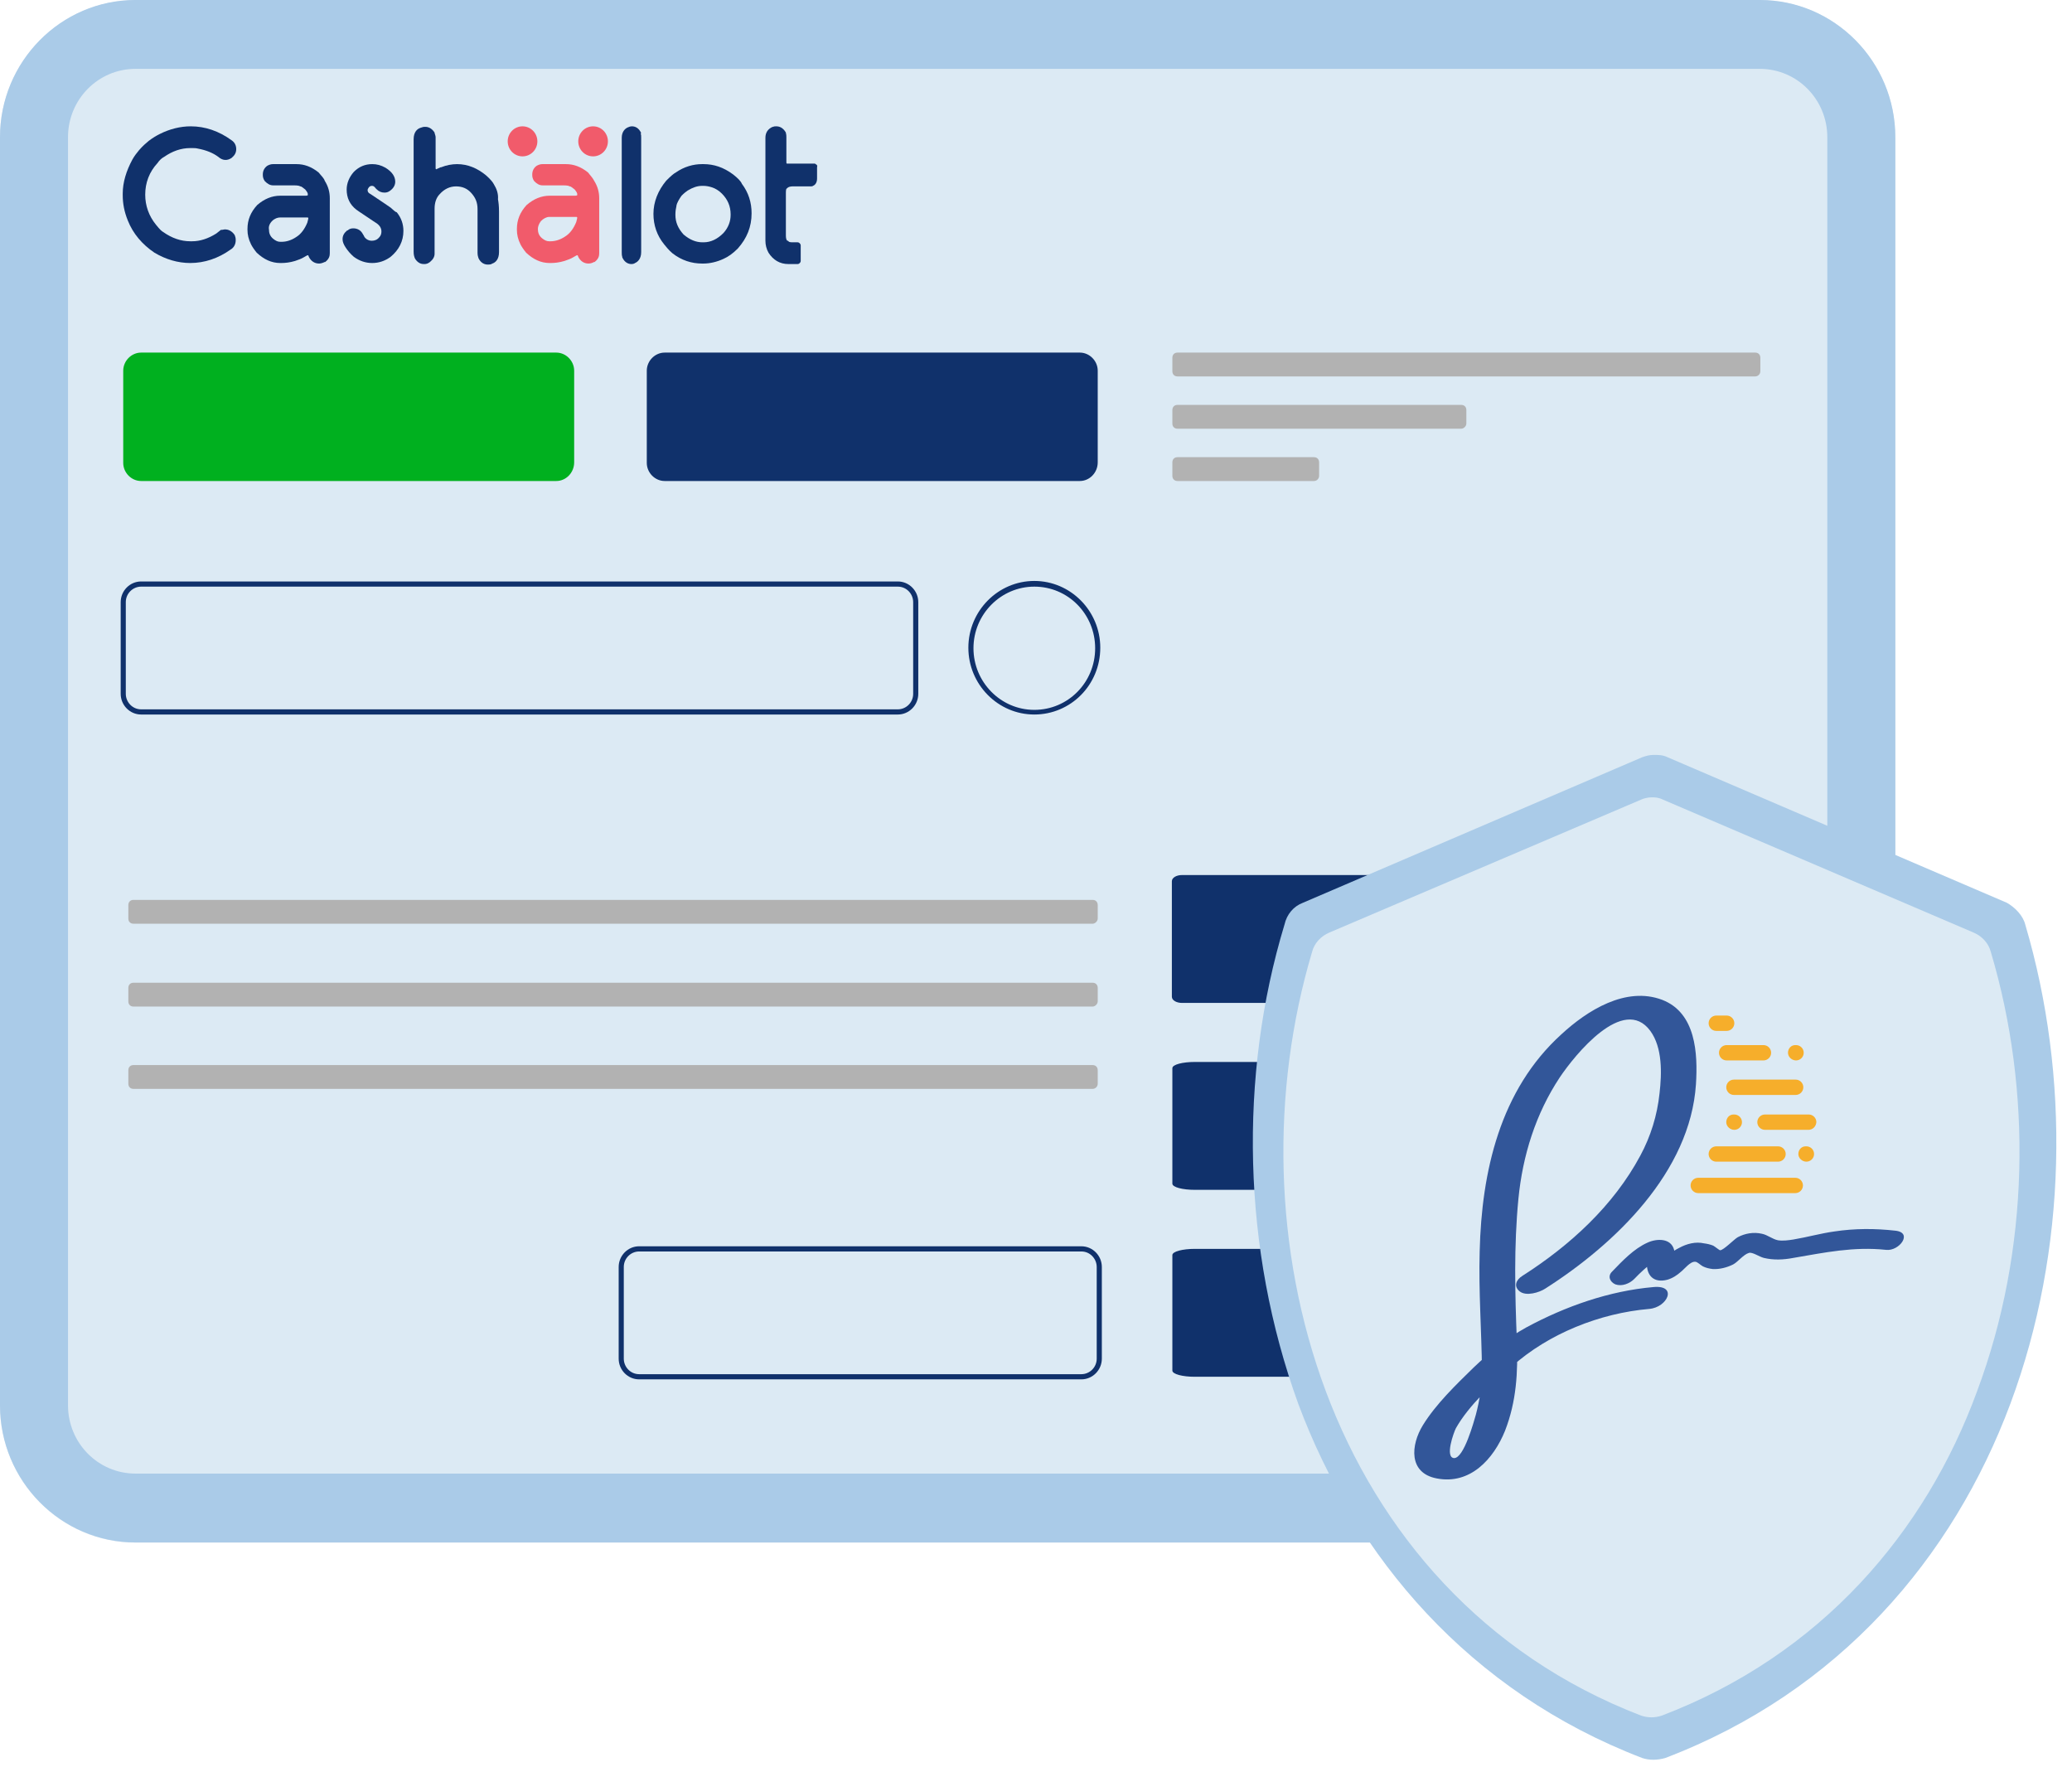 <svg width="129" height="110" viewBox="0 0 129 110" fill="none" xmlns="http://www.w3.org/2000/svg">
<path d="M94.859 10.025C93.681 10.025 92.758 10.992 92.758 12.152C92.758 13.345 93.713 14.28 94.859 14.28C96.037 14.28 96.96 13.313 96.96 12.152C96.96 10.96 96.005 10.025 94.859 10.025Z" fill="black"/>
<path d="M101.161 10.025C99.984 10.025 99.061 10.992 99.061 12.152C99.061 13.345 100.015 14.28 101.161 14.28C102.339 14.28 103.262 13.313 103.262 12.152C103.262 10.96 102.339 10.025 101.161 10.025Z" fill="black"/>
<path d="M107.497 10.025C106.32 10.025 105.396 10.992 105.396 12.152C105.396 13.345 106.351 14.28 107.497 14.28C108.675 14.28 109.598 13.313 109.598 12.152C109.598 10.96 108.643 10.025 107.497 10.025Z" fill="black"/>
<path d="M109.565 0.01H8.435C3.788 0.01 -7.62939e-06 3.847 -7.62939e-06 8.553V87.5C-7.62939e-06 92.207 3.788 96.043 8.435 96.043H109.565C114.212 96.043 118 92.207 118 87.5V8.553C118 3.847 114.212 0.01 109.565 0.01Z" fill="#DCEAF4"/>
<path d="M109.565 -0.001H8.435C3.788 -0.001 0 3.835 0 8.542V87.489C0 92.195 3.788 96.031 8.435 96.031H109.565C114.212 96.031 118 92.195 118 87.489V8.542C118 3.835 114.212 -0.001 109.565 -0.001ZM113.766 87.489C113.766 89.842 111.888 91.744 109.565 91.744H35.811H31.609H8.435C6.112 91.744 4.234 89.842 4.234 87.489V21.34V17.085V8.542C4.234 6.189 6.112 4.287 8.435 4.287H109.565C111.888 4.287 113.766 6.189 113.766 8.542V17.085V21.34V87.489Z" fill="#AACBE8"/>
<path d="M10.219 9.767C10.728 9.412 11.269 9.219 11.842 9.219H11.97C12.097 9.219 12.193 9.219 12.32 9.251C12.829 9.348 13.243 9.509 13.593 9.767C13.848 9.993 14.134 10.025 14.421 9.831C14.612 9.67 14.707 9.509 14.707 9.283C14.707 9.058 14.612 8.864 14.421 8.735C13.625 8.155 12.765 7.865 11.874 7.865C11.238 7.865 10.569 8.026 9.933 8.349C9.742 8.445 9.519 8.574 9.264 8.768C9.105 8.897 8.882 9.09 8.659 9.348C8.5 9.541 8.373 9.702 8.245 9.928C7.863 10.637 7.641 11.347 7.641 12.056V12.152C7.641 12.668 7.736 13.184 7.959 13.732C8.277 14.538 8.85 15.215 9.614 15.731C10.315 16.15 11.078 16.375 11.842 16.375C12.734 16.375 13.593 16.085 14.357 15.537C14.58 15.408 14.675 15.183 14.675 14.957V14.925C14.675 14.796 14.644 14.731 14.612 14.635C14.421 14.345 14.166 14.28 14.007 14.28C13.943 14.28 13.88 14.312 13.784 14.312H13.752L13.466 14.538C12.957 14.86 12.447 15.021 11.97 15.021H11.842C11.269 15.021 10.697 14.828 10.155 14.441C10.092 14.409 9.964 14.312 9.71 13.99C9.264 13.442 9.041 12.797 9.041 12.12C9.041 11.379 9.296 10.702 9.805 10.154C9.933 9.96 10.092 9.831 10.219 9.767Z" fill="#10316B"/>
<path d="M19.833 10.734C19.387 10.379 18.942 10.218 18.464 10.218H17C16.872 10.218 16.777 10.251 16.65 10.315C16.459 10.444 16.363 10.637 16.363 10.863V10.895C16.363 11.024 16.395 11.153 16.491 11.282C16.65 11.443 16.809 11.54 17 11.54H18.273C18.559 11.54 18.655 11.572 18.687 11.604H18.719C18.75 11.604 18.846 11.669 19.005 11.798C19.133 11.959 19.164 12.024 19.164 12.088V12.12V12.152C19.164 12.152 19.133 12.185 19.037 12.185H17.445C16.936 12.185 16.459 12.378 16.013 12.765C15.599 13.216 15.408 13.7 15.408 14.248V14.312C15.408 14.602 15.472 14.893 15.631 15.215C15.695 15.344 15.822 15.537 15.981 15.731C16.427 16.15 16.904 16.375 17.445 16.375H17.509C17.764 16.375 18.05 16.343 18.369 16.247C18.559 16.182 18.75 16.117 18.91 16.021C19.069 15.924 19.133 15.892 19.164 15.892C19.196 15.892 19.196 15.892 19.228 15.989C19.355 16.247 19.578 16.408 19.865 16.408C19.96 16.408 20.087 16.375 20.215 16.311H20.247C20.501 16.117 20.533 15.924 20.533 15.763V12.346C20.533 11.959 20.438 11.604 20.215 11.25C20.183 11.121 20.024 10.96 19.833 10.734ZM16.936 13.764C17.095 13.603 17.286 13.539 17.445 13.539H19.164C19.196 13.571 19.196 13.571 19.196 13.571C19.196 13.635 19.164 13.732 19.133 13.861C18.973 14.248 18.75 14.57 18.432 14.764C18.146 14.957 17.827 15.054 17.541 15.054H17.445C17.286 15.054 17.159 14.989 17 14.86C16.809 14.699 16.745 14.506 16.745 14.28C16.713 14.119 16.777 13.925 16.936 13.764Z" fill="#10316B"/>
<path d="M24.32 12.926C24.225 12.862 23.811 12.572 23.079 12.088C22.888 11.991 22.888 11.895 22.888 11.83C22.888 11.798 22.888 11.798 22.92 11.733C22.983 11.604 23.079 11.572 23.142 11.572H23.174C23.238 11.572 23.302 11.604 23.397 11.733L23.429 11.766C23.588 11.927 23.747 11.991 23.938 11.991C24.066 11.991 24.161 11.959 24.257 11.895C24.543 11.701 24.607 11.476 24.607 11.314C24.607 10.992 24.416 10.702 24.002 10.444C23.715 10.283 23.461 10.218 23.174 10.218C22.729 10.218 22.347 10.379 22.028 10.702C21.742 11.024 21.583 11.411 21.583 11.798C21.583 12.314 21.774 12.733 22.188 13.055C22.219 13.087 22.283 13.12 23.334 13.829C23.62 13.99 23.747 14.183 23.747 14.409C23.747 14.538 23.715 14.667 23.62 14.764C23.493 14.925 23.334 14.989 23.142 14.989C22.983 14.989 22.824 14.925 22.697 14.764C22.665 14.699 22.633 14.635 22.57 14.538C22.442 14.312 22.219 14.216 21.997 14.216C21.869 14.216 21.742 14.248 21.646 14.345H21.615C21.424 14.506 21.328 14.667 21.328 14.893C21.328 15.054 21.392 15.215 21.519 15.408C21.646 15.602 21.806 15.795 22.028 15.989C22.379 16.247 22.761 16.375 23.174 16.375C23.588 16.375 23.97 16.247 24.32 15.989C24.83 15.569 25.116 15.021 25.116 14.377C25.116 13.958 24.989 13.571 24.702 13.216C24.575 13.184 24.48 13.055 24.32 12.926Z" fill="#10316B"/>
<path d="M30.75 11.476C30.686 11.347 30.527 11.153 30.272 10.927C29.731 10.476 29.126 10.218 28.458 10.218C28.139 10.218 27.789 10.283 27.471 10.412H27.439C27.216 10.508 27.152 10.541 27.152 10.541C27.121 10.508 27.121 10.508 27.121 10.476V8.542C27.121 8.477 27.089 8.381 27.057 8.284V8.252C26.866 7.962 26.643 7.897 26.484 7.897H26.42C26.357 7.897 26.261 7.929 26.166 7.962C25.975 8.026 25.752 8.22 25.752 8.671V15.666C25.752 15.86 25.784 15.989 25.847 16.117C26.038 16.408 26.261 16.44 26.389 16.44H26.42C26.548 16.44 26.643 16.408 26.771 16.311C26.962 16.15 27.057 15.989 27.057 15.795V12.991C27.057 12.636 27.152 12.314 27.375 12.088C27.662 11.766 28.012 11.604 28.394 11.604C28.776 11.604 29.094 11.733 29.349 12.024C29.604 12.314 29.731 12.604 29.731 13.023V15.731C29.731 15.892 29.763 15.989 29.795 16.085C29.954 16.408 30.208 16.472 30.367 16.472H30.399C30.463 16.472 30.558 16.472 30.654 16.408C30.845 16.343 31.068 16.15 31.068 15.698V13.184C31.068 12.829 31.036 12.572 31.004 12.41C31.036 12.056 30.909 11.733 30.75 11.476Z" fill="#10316B"/>
<path d="M39.919 8.284C39.759 7.929 39.505 7.865 39.346 7.865C39.25 7.865 39.155 7.897 39.091 7.929C38.932 7.994 38.709 8.187 38.709 8.574V15.698C38.709 15.795 38.709 15.892 38.741 15.989V16.021C38.9 16.375 39.155 16.44 39.314 16.44C39.409 16.44 39.505 16.408 39.537 16.375C39.696 16.311 39.919 16.117 39.919 15.698V8.574C39.919 8.477 39.919 8.381 39.887 8.316L39.919 8.284Z" fill="#10316B"/>
<path d="M45.647 10.863C45.043 10.412 44.438 10.218 43.801 10.218H43.706C43.164 10.218 42.592 10.379 42.082 10.734C41.955 10.799 41.764 10.96 41.477 11.25C40.968 11.862 40.682 12.572 40.682 13.313C40.682 14.022 40.904 14.667 41.35 15.215C41.477 15.376 41.637 15.569 41.859 15.763C42.432 16.214 43.069 16.408 43.706 16.408H43.801C44.183 16.408 44.629 16.311 45.043 16.117C45.329 15.989 45.615 15.795 45.934 15.473C46.507 14.828 46.793 14.119 46.793 13.281C46.793 12.604 46.602 11.991 46.188 11.443C46.125 11.282 45.934 11.089 45.647 10.863ZM43.706 11.572H43.801C43.96 11.572 44.151 11.604 44.342 11.669C44.533 11.733 44.756 11.862 44.947 12.056C45.297 12.41 45.488 12.829 45.488 13.345V13.377C45.488 13.764 45.361 14.151 45.043 14.506C44.661 14.893 44.247 15.086 43.801 15.086H43.737C43.324 15.086 42.942 14.925 42.56 14.602C42.21 14.216 42.05 13.829 42.05 13.377V13.345C42.05 13.152 42.082 12.958 42.114 12.829V12.797C42.146 12.636 42.273 12.41 42.432 12.185C42.592 12.024 42.719 11.927 42.814 11.862C43.133 11.669 43.419 11.572 43.706 11.572Z" fill="#10316B"/>
<path d="M50.774 10.218L50.742 10.186H49.023C48.991 10.186 48.991 10.186 48.991 10.186C48.959 10.186 48.959 10.121 48.959 10.089V8.542C48.959 8.477 48.959 8.381 48.928 8.284V8.252C48.737 7.929 48.514 7.865 48.323 7.865C48.259 7.865 48.195 7.865 48.132 7.897H48.1C47.813 8.026 47.654 8.252 47.654 8.574V14.989C47.654 15.247 47.718 15.505 47.845 15.731C48.132 16.182 48.546 16.44 49.087 16.44H49.66C49.755 16.44 49.851 16.343 49.851 16.247V15.279C49.851 15.183 49.755 15.086 49.66 15.086H49.341C49.15 15.086 49.119 15.054 49.087 15.021L49.055 14.989H49.023C48.959 14.957 48.928 14.828 48.928 14.667V11.991C48.928 11.798 48.959 11.733 48.991 11.733L49.023 11.701C49.087 11.637 49.214 11.604 49.341 11.604H50.456C50.519 11.604 50.583 11.604 50.615 11.572C50.71 11.54 50.869 11.411 50.869 11.121V10.412C50.901 10.315 50.869 10.251 50.774 10.218Z" fill="#10316B"/>
<path d="M36.606 10.734C36.161 10.379 35.715 10.218 35.237 10.218H33.773C33.646 10.218 33.55 10.251 33.423 10.315C33.232 10.444 33.137 10.637 33.137 10.863V10.895C33.137 11.024 33.168 11.153 33.264 11.282C33.423 11.443 33.582 11.54 33.773 11.54H35.047C35.333 11.54 35.428 11.572 35.46 11.604H35.492C35.524 11.604 35.62 11.669 35.779 11.798C35.906 11.959 35.938 12.024 35.938 12.088V12.12V12.152C35.938 12.152 35.906 12.185 35.81 12.185H34.219C33.71 12.185 33.232 12.378 32.786 12.765C32.373 13.216 32.182 13.7 32.182 14.248V14.312C32.182 14.602 32.245 14.893 32.404 15.215C32.468 15.344 32.596 15.537 32.755 15.731C33.2 16.15 33.678 16.375 34.219 16.375H34.282C34.537 16.375 34.824 16.343 35.142 16.247C35.333 16.182 35.524 16.117 35.683 16.021C35.842 15.924 35.906 15.892 35.938 15.892C35.97 15.892 35.97 15.892 36.001 15.989C36.129 16.247 36.352 16.408 36.638 16.408C36.765 16.408 36.861 16.375 36.988 16.311H37.02C37.275 16.117 37.306 15.924 37.306 15.763V12.346C37.306 11.959 37.211 11.604 36.988 11.25C36.925 11.121 36.797 10.96 36.606 10.734ZM33.678 13.764C33.837 13.603 34.028 13.506 34.187 13.506H35.906C35.938 13.539 35.938 13.539 35.938 13.539C35.938 13.603 35.906 13.7 35.874 13.829C35.715 14.216 35.492 14.538 35.174 14.731C34.887 14.925 34.569 15.021 34.282 15.021H34.187C34.028 15.021 33.901 14.957 33.741 14.828C33.55 14.667 33.487 14.473 33.487 14.248C33.487 14.119 33.55 13.925 33.678 13.764Z" fill="#F15B6B"/>
<path d="M32.532 9.735C33.042 9.735 33.456 9.316 33.456 8.8C33.456 8.284 33.042 7.865 32.532 7.865C32.023 7.865 31.609 8.284 31.609 8.8C31.609 9.316 32.023 9.735 32.532 9.735Z" fill="#F15B6B"/>
<path d="M36.925 9.735C37.435 9.735 37.848 9.316 37.848 8.8C37.848 8.284 37.435 7.865 36.925 7.865C36.415 7.865 36.002 8.284 36.002 8.8C36.002 9.316 36.415 9.735 36.925 9.735Z" fill="#F15B6B"/>
<path d="M67.229 29.947H41.382C40.777 29.947 40.268 29.431 40.268 28.819V23.08C40.268 22.468 40.777 21.952 41.382 21.952H67.229C67.834 21.952 68.343 22.468 68.343 23.08V28.786C68.343 29.431 67.834 29.947 67.229 29.947Z" fill="#10316B"/>
<path d="M109.278 23.435H73.309C73.118 23.435 72.99 23.306 72.99 23.113V22.274C72.99 22.081 73.118 21.952 73.309 21.952H109.278C109.469 21.952 109.597 22.081 109.597 22.274V23.113C109.597 23.306 109.438 23.435 109.278 23.435Z" fill="#B2B2B2"/>
<path d="M90.975 26.691H73.309C73.118 26.691 72.99 26.562 72.99 26.369V25.531C72.99 25.337 73.118 25.208 73.309 25.208H90.975C91.166 25.208 91.293 25.337 91.293 25.531V26.369C91.293 26.53 91.134 26.691 90.975 26.691Z" fill="#B2B2B2"/>
<path d="M81.808 29.947H73.309C73.118 29.947 72.99 29.818 72.99 29.624V28.786C72.99 28.593 73.118 28.464 73.309 28.464H81.808C81.999 28.464 82.126 28.593 82.126 28.786V29.624C82.126 29.786 81.999 29.947 81.808 29.947Z" fill="#B2B2B2"/>
<path d="M68.025 57.509H8.309C8.118 57.509 7.99 57.38 7.99 57.187V56.349C7.99 56.155 8.118 56.026 8.309 56.026H68.025C68.216 56.026 68.343 56.155 68.343 56.349V57.187C68.343 57.348 68.184 57.509 68.025 57.509Z" fill="#B2B2B2"/>
<path d="M68.025 62.667H8.309C8.118 62.667 7.99 62.538 7.99 62.344V61.506C7.99 61.313 8.118 61.184 8.309 61.184H68.025C68.216 61.184 68.343 61.313 68.343 61.506V62.344C68.343 62.505 68.184 62.667 68.025 62.667Z" fill="#B2B2B2"/>
<path d="M68.025 67.792H8.309C8.118 67.792 7.99 67.663 7.99 67.47V66.632C7.99 66.439 8.118 66.31 8.309 66.31H68.025C68.216 66.31 68.343 66.439 68.343 66.632V67.47C68.343 67.663 68.184 67.792 68.025 67.792Z" fill="#B2B2B2"/>
<path d="M89.161 62.054C89.161 62.28 88.875 62.441 88.525 62.441H77.638H77.002H73.596C73.246 62.441 72.959 62.28 72.959 62.054V56.026V55.639V54.866C72.959 54.64 73.246 54.479 73.596 54.479H88.525C88.875 54.479 89.161 54.64 89.161 54.866V55.639V56.026V62.054Z" fill="#10316B"/>
<path d="M109.597 73.692C109.597 73.917 108.96 74.078 108.196 74.078H83.558H82.126H74.391C73.627 74.078 72.99 73.917 72.99 73.692V67.663V67.276V66.503C72.99 66.277 73.627 66.116 74.391 66.116H108.164C108.928 66.116 109.565 66.277 109.565 66.503V67.276V67.663V73.692H109.597Z" fill="#10316B"/>
<path d="M109.597 85.329C109.597 85.555 108.96 85.716 108.196 85.716H83.558H82.126H74.391C73.627 85.716 72.99 85.555 72.99 85.329V79.301V78.914V78.14C72.99 77.915 73.627 77.753 74.391 77.753H108.164C108.928 77.753 109.565 77.915 109.565 78.14V78.914V79.301V85.329H109.597Z" fill="#10316B"/>
<path d="M109.597 62.054C109.597 62.28 109.31 62.441 108.96 62.441H98.074H97.437H94.031C93.681 62.441 93.394 62.28 93.394 62.054V56.026V55.639V54.866C93.394 54.64 93.681 54.479 94.031 54.479H108.96C109.31 54.479 109.597 54.64 109.597 54.866V55.639V56.026V62.054Z" fill="#10316B"/>
<path d="M34.633 29.947H8.786C8.181 29.947 7.672 29.431 7.672 28.819V23.08C7.672 22.468 8.181 21.952 8.786 21.952H34.633C35.238 21.952 35.747 22.468 35.747 23.08V28.786C35.747 29.431 35.238 29.947 34.633 29.947Z" fill="#00B01F"/>
<path d="M55.898 44.485H8.787C8.087 44.485 7.514 43.905 7.514 43.196V37.49C7.514 36.781 8.087 36.201 8.787 36.201H55.898C56.598 36.201 57.171 36.781 57.171 37.49V43.196C57.171 43.905 56.598 44.485 55.898 44.485ZM8.787 36.523C8.278 36.523 7.832 36.942 7.832 37.49V43.196C7.832 43.712 8.246 44.163 8.787 44.163H55.898C56.407 44.163 56.853 43.744 56.853 43.196V37.49C56.853 36.974 56.439 36.523 55.898 36.523H8.787Z" fill="#10316B"/>
<path d="M67.325 85.877H39.791C39.09 85.877 38.518 85.297 38.518 84.588V78.882C38.518 78.172 39.09 77.592 39.791 77.592H67.325C68.025 77.592 68.599 78.172 68.599 78.882V84.588C68.599 85.297 68.025 85.877 67.325 85.877ZM39.791 77.915C39.282 77.915 38.836 78.334 38.836 78.882V84.588C38.836 85.103 39.25 85.555 39.791 85.555H67.325C67.835 85.555 68.28 85.136 68.28 84.588V78.882C68.28 78.366 67.866 77.915 67.325 77.915H39.791Z" fill="#10316B"/>
<path d="M64.395 44.485C62.135 44.485 60.289 42.616 60.289 40.327C60.289 38.038 62.135 36.169 64.395 36.169C66.655 36.169 68.502 38.038 68.502 40.327C68.502 42.648 66.655 44.485 64.395 44.485ZM64.395 36.523C62.326 36.523 60.607 38.232 60.607 40.359C60.607 42.455 62.294 44.195 64.395 44.195C66.496 44.195 68.183 42.487 68.183 40.359C68.183 38.232 66.496 36.523 64.395 36.523Z" fill="#10316B"/>
<path d="M102.959 47C102.674 47 102.46 47.071 102.245 47.143L81.114 56.207C80.542 56.422 80.114 56.921 79.971 57.563C77.116 66.985 77.33 77.763 80.828 87.398C84.397 96.963 91.465 105.313 102.245 109.453C102.674 109.596 103.173 109.596 103.673 109.453C114.525 105.313 121.592 96.963 125.162 87.398C128.732 77.834 128.874 66.985 126.09 57.563C125.947 56.992 125.448 56.493 124.948 56.207L103.816 47.143C103.53 47 103.245 47 102.959 47Z" fill="#AACBE8"/>
<path d="M102.817 49.641C102.603 49.641 102.317 49.712 102.175 49.783L82.756 58.063C82.256 58.277 81.828 58.705 81.685 59.276C79.115 67.912 79.258 77.834 82.542 86.613C85.826 95.392 92.323 103.029 102.175 106.812C102.603 106.954 103.031 106.954 103.46 106.812C113.383 103.029 119.88 95.392 123.092 86.613C126.376 77.834 126.519 67.912 123.949 59.276C123.806 58.705 123.378 58.277 122.878 58.063L103.531 49.783C103.245 49.641 103.031 49.641 102.817 49.641Z" fill="#DCEAF4"/>
<path d="M96.206 80.227C100.551 77.457 105.23 72.969 105.588 67.501C105.708 65.591 105.588 63.06 103.487 62.249C101.219 61.389 98.808 62.917 97.208 64.397C93.388 67.859 92.242 72.945 92.123 77.911C92.051 80.394 92.242 82.853 92.266 85.336C92.266 86.267 92.123 87.174 91.884 88.081C91.765 88.487 91.144 90.803 90.523 90.779C89.95 90.731 90.499 89.204 90.643 88.917C91.454 87.484 92.935 86.147 94.129 85.073C96.421 83.02 99.62 81.754 102.676 81.492C103.822 81.396 104.466 79.988 102.938 80.131C100.193 80.37 97.471 81.325 95.036 82.638C93.818 83.306 92.744 84.19 91.741 85.145C90.643 86.219 89.401 87.413 88.59 88.726C87.826 89.968 87.682 91.71 89.449 92.045C91.526 92.451 92.983 90.851 93.699 89.084C94.415 87.246 94.51 85.431 94.439 83.497C94.32 80.537 94.248 77.576 94.534 74.64C94.797 71.942 95.609 69.34 97.113 67.071C98.044 65.687 101.076 61.914 102.747 64.183C103.511 65.233 103.464 66.833 103.32 68.074C103.177 69.435 102.771 70.748 102.127 71.942C100.455 75.07 97.734 77.552 94.773 79.439C94.391 79.677 94.224 80.083 94.606 80.394C95.012 80.728 95.847 80.465 96.206 80.227Z" fill="#325699"/>
<path d="M101.744 79.629C102.126 79.224 102.532 78.865 102.986 78.507L103.224 78.34C103.009 78.412 102.795 78.388 102.556 78.269C102.556 78.388 102.532 78.507 102.532 78.627C102.508 79.415 102.962 79.892 103.797 79.677C104.132 79.582 104.418 79.391 104.657 79.176C104.872 79.009 105.23 78.531 105.54 78.555C105.683 78.555 105.874 78.77 106.018 78.841C106.209 78.937 106.424 78.985 106.638 79.009C107.068 79.032 107.522 78.913 107.904 78.722C108.214 78.555 108.548 78.101 108.883 78.006C109.098 77.934 109.527 78.245 109.814 78.316C110.411 78.46 111.031 78.436 111.652 78.316C113.61 77.982 115.401 77.6 117.43 77.815C118.242 77.91 119.125 76.74 118.003 76.621C116.738 76.478 115.472 76.478 114.207 76.669C113.347 76.788 112.512 77.027 111.652 77.17C111.342 77.218 111.008 77.266 110.697 77.218C110.339 77.146 110.053 76.884 109.694 76.812C109.169 76.693 108.644 76.788 108.19 77.027C107.975 77.146 107.307 77.839 107.092 77.839C107.044 77.839 106.758 77.6 106.662 77.552C106.495 77.481 106.28 77.433 106.089 77.409C105.564 77.29 105.015 77.433 104.537 77.695C104.155 77.886 103.797 78.173 103.511 78.46C103.439 78.531 103.368 78.579 103.296 78.627C103.964 78.937 104.251 78.889 104.227 78.483C104.275 78.316 104.275 77.982 104.227 77.815C104.036 77.075 103.153 77.099 102.58 77.361C101.72 77.743 101.004 78.507 100.359 79.176C100.073 79.462 100.24 79.82 100.574 79.964C100.98 80.107 101.458 79.916 101.744 79.629Z" fill="#325699"/>
<path d="M109.791 66.021H107.499C107.236 66.021 107.021 65.806 107.021 65.543C107.021 65.281 107.236 65.066 107.499 65.066H109.791C110.054 65.066 110.268 65.281 110.268 65.543C110.268 65.806 110.054 66.021 109.791 66.021Z" fill="#F6AE2B"/>
<path d="M112.584 70.342H109.886C109.623 70.342 109.408 70.127 109.408 69.865C109.408 69.602 109.623 69.387 109.886 69.387H112.607C112.87 69.387 113.085 69.602 113.085 69.865C113.061 70.127 112.87 70.342 112.584 70.342Z" fill="#F6AE2B"/>
<path d="M111.772 74.282H105.731C105.469 74.282 105.254 74.067 105.254 73.804C105.254 73.541 105.469 73.327 105.731 73.327H111.772C112.034 73.327 112.249 73.541 112.249 73.804C112.249 74.067 112.034 74.282 111.772 74.282Z" fill="#F6AE2B"/>
<path d="M111.796 68.17H107.952C107.689 68.17 107.475 67.955 107.475 67.692C107.475 67.43 107.689 67.215 107.952 67.215H111.796C112.059 67.215 112.273 67.43 112.273 67.692C112.273 67.955 112.059 68.17 111.796 68.17Z" fill="#F6AE2B"/>
<path d="M110.698 72.324H106.854C106.592 72.324 106.377 72.109 106.377 71.846C106.377 71.584 106.592 71.369 106.854 71.369H110.698C110.961 71.369 111.176 71.584 111.176 71.846C111.176 72.109 110.961 72.324 110.698 72.324Z" fill="#F6AE2B"/>
<path d="M111.82 66.021C111.557 66.021 111.318 65.806 111.318 65.543C111.318 65.281 111.509 65.066 111.772 65.066H111.82C112.082 65.066 112.297 65.281 112.297 65.543C112.297 65.806 112.082 66.021 111.82 66.021Z" fill="#F6AE2B"/>
<path d="M107.499 64.183H106.854C106.592 64.183 106.377 63.968 106.377 63.705C106.377 63.442 106.592 63.227 106.854 63.227H107.499C107.762 63.227 107.977 63.442 107.977 63.705C107.977 63.968 107.762 64.183 107.499 64.183Z" fill="#F6AE2B"/>
<path d="M107.976 70.342C107.713 70.342 107.475 70.127 107.475 69.865C107.475 69.602 107.666 69.387 107.928 69.387H107.976C108.239 69.387 108.453 69.602 108.453 69.865C108.453 70.127 108.239 70.342 107.976 70.342Z" fill="#F6AE2B"/>
<path d="M112.464 72.324C112.202 72.324 111.963 72.109 111.963 71.846C111.963 71.584 112.154 71.369 112.417 71.369H112.464C112.727 71.369 112.942 71.584 112.942 71.846C112.942 72.109 112.727 72.324 112.464 72.324Z" fill="#F6AE2B"/>
</svg>
